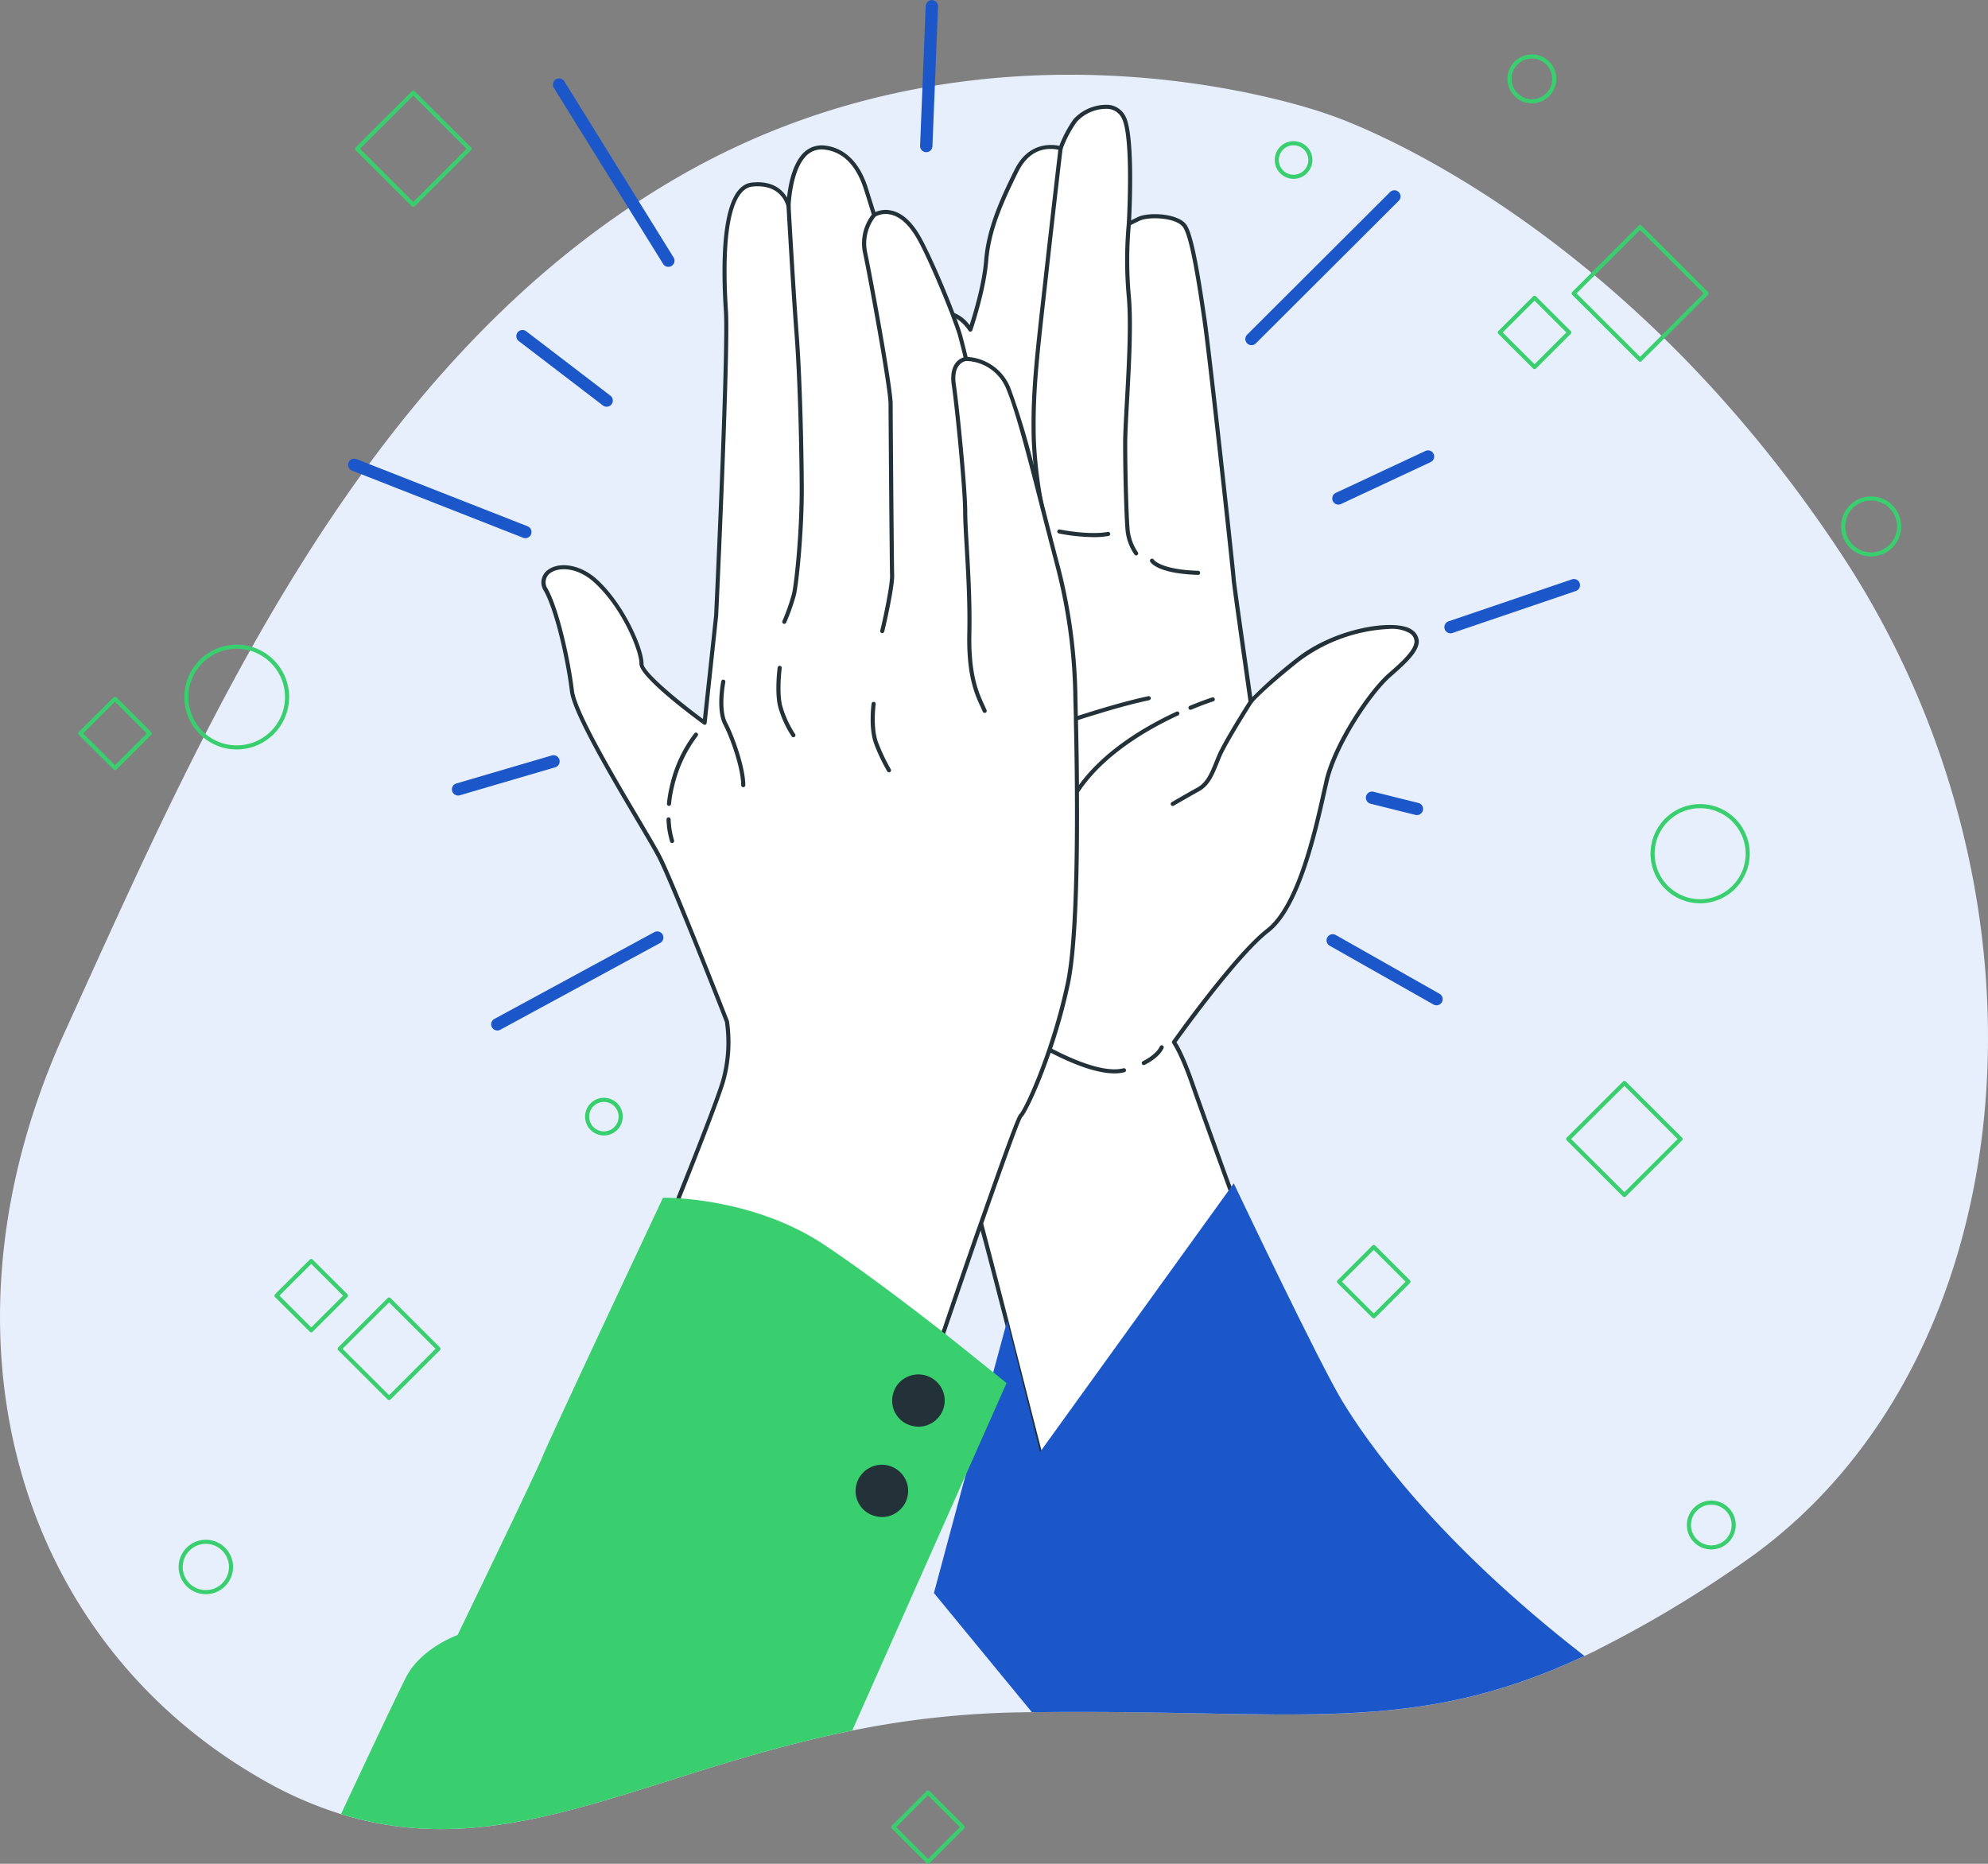 <svg id="Groupe_414" data-name="Groupe 414" xmlns="http://www.w3.org/2000/svg" xmlns:xlink="http://www.w3.org/1999/xlink" width="480" height="450" viewBox="0 0 480 450">
  <rect x="0" y="0" width="480" height="450" fill="#808080" stroke="none"/>
  <defs>
    <clipPath id="clip-path">
      <rect id="Rectangle_3584" data-name="Rectangle 3584" width="480" height="450" fill="none"/>
    </clipPath>
  </defs>
  <g id="Groupe_413" data-name="Groupe 413" transform="translate(0 0)" clip-path="url(#clip-path)">
    <path id="Tracé_622" data-name="Tracé 622" d="M420.472,363.9a280.476,280.476,0,0,1-34.566,20.668c-.163.082-.286.163-.449.245l-.49.245C341.655,406.137,314.2,399,249.8,399.778h-1.267c-.858,0-1.716.041-2.574.041a221.413,221.413,0,0,0-39.633,4.28c-.2.041-.409.082-.572.122l-.613.122c-49.4,10.028-82.657,32.2-122.331,20.179l-.49-.122a1.994,1.994,0,0,1-.449-.163A93.348,93.348,0,0,1,63,415.839c-59.858-34.365-80.206-108.272-47.355-180.3C48.453,163.545,86.615,73.577,163.92,29.021,241.184-15.535,320.858,14.06,320.858,14.06s68.071,21.85,123.679,106.03c55.609,84.22,44.5,196.895-24.066,243.815" transform="translate(0.001 13.619)" fill="#e8effc"/>
    <path id="Tracé_623" data-name="Tracé 623" d="M106.607,92.066a.509.509,0,0,1-.351-.143L92.695,78.393a.5.5,0,0,1,0-.7l13.561-13.53a.509.509,0,0,1,.7,0l13.561,13.53a.5.5,0,0,1,0,.7l-13.561,13.53a.509.509,0,0,1-.351.143M93.749,78.043l12.858,12.829,12.858-12.829L106.607,65.214Z" transform="translate(285.6 196.962)" fill="#3acf6e"/>
    <path id="Tracé_624" data-name="Tracé 624" d="M35.037,33.421a.5.5,0,0,1-.351-.143L21.125,19.748a.5.5,0,0,1,0-.7L34.686,5.517a.5.5,0,0,1,.7,0L48.95,19.047a.5.5,0,0,1,0,.7L35.389,33.278a.5.5,0,0,1-.351.143M22.179,19.4,35.037,32.227,47.9,19.4,35.037,6.569Z" transform="translate(64.744 16.532)" fill="#3acf6e"/>
    <path id="Tracé_625" data-name="Tracé 625" d="M25.1,92.282a.5.5,0,0,1-.351-.147l-8.384-8.361a.5.5,0,0,1,0-.7l8.384-8.361a.494.494,0,0,1,.7,0l8.38,8.361a.491.491,0,0,1,0,.7l-8.38,8.361a.5.5,0,0,1-.351.147m-7.681-8.858L25.1,91.088l7.681-7.664L25.1,75.76Z" transform="translate(50.049 229.402)" fill="#3acf6e"/>
    <path id="Tracé_626" data-name="Tracé 626" d="M13.5,58.982a.5.5,0,0,1-.351-.147L4.766,50.475a.5.5,0,0,1,0-.7l8.384-8.361a.494.494,0,0,1,.7,0l8.38,8.361a.491.491,0,0,1,0,.7l-8.38,8.361a.5.5,0,0,1-.351.147M5.82,50.124,13.5,57.788l7.681-7.664L13.5,42.46Z" transform="translate(14.262 126.955)" fill="#3acf6e"/>
    <path id="Tracé_627" data-name="Tracé 627" d="M97.388,35.233a.5.5,0,0,1-.351-.147l-8.384-8.361a.5.5,0,0,1,0-.7l8.384-8.361a.494.494,0,0,1,.7,0l8.38,8.361a.491.491,0,0,1,0,.7l-8.38,8.361a.5.5,0,0,1-.351.147m-7.681-8.858,7.681,7.664,7.681-7.664-7.681-7.664Z" transform="translate(273.127 53.891)" fill="#3acf6e"/>
    <path id="Tracé_628" data-name="Tracé 628" d="M32.37,101.62a.509.509,0,0,1-.351-.143L20.1,89.582a.5.5,0,0,1,0-.7l11.923-11.9a.517.517,0,0,1,.7,0l11.923,11.9a.491.491,0,0,1,0,.7l-11.923,11.9a.509.509,0,0,1-.351.143M21.15,89.232l11.22,11.194L43.59,89.232,32.37,78.038Z" transform="translate(61.572 236.423)" fill="#3acf6e"/>
    <path id="Tracé_629" data-name="Tracé 629" d="M87.887,91.453a.5.5,0,0,1-.351-.147l-8.384-8.361a.5.5,0,0,1,0-.7l8.384-8.361a.494.494,0,0,1,.7,0l8.38,8.361a.491.491,0,0,1,0,.7l-8.38,8.361a.5.5,0,0,1-.351.147M80.206,82.6l7.681,7.664L95.569,82.6l-7.681-7.664Z" transform="translate(243.808 226.851)" fill="#3acf6e"/>
    <path id="Tracé_630" data-name="Tracé 630" d="M109.408,46.327a.483.483,0,0,1-.347-.147l-16.045-16a.5.5,0,0,1,0-.7l16.045-16a.5.5,0,0,1,.7,0l16.045,16a.5.5,0,0,1,0,.7l-16.045,16a.485.485,0,0,1-.351.147M94.07,29.825l15.338,15.307,15.342-15.307L109.408,14.518Z" transform="translate(286.59 41.008)" fill="#3acf6e"/>
    <path id="Tracé_631" data-name="Tracé 631" d="M61.545,123.759a.5.5,0,0,1-.351-.147l-8.384-8.361a.5.5,0,0,1,0-.7l8.384-8.361a.494.494,0,0,1,.7,0l8.38,8.361a.491.491,0,0,1,0,.7l-8.38,8.361a.5.5,0,0,1-.351.147M53.864,114.9l7.681,7.664,7.681-7.664-7.681-7.664Z" transform="translate(162.52 326.241)" fill="#3acf6e"/>
    <path id="Tracé_632" data-name="Tracé 632" d="M23.561,63.485A12.651,12.651,0,1,1,36.243,50.831,12.683,12.683,0,0,1,23.561,63.485m0-24.312A11.661,11.661,0,1,0,35.25,50.831a11.689,11.689,0,0,0-11.69-11.659" transform="translate(33.568 117.467)" fill="#3acf6e"/>
    <path id="Tracé_633" data-name="Tracé 633" d="M109.528,71.578a11.977,11.977,0,1,1,12-11.977,12,12,0,0,1-12,11.977m0-22.963A10.986,10.986,0,1,0,120.54,59.6a11.011,11.011,0,0,0-11.011-10.986" transform="translate(300.947 146.518)" fill="#3acf6e"/>
    <path id="Tracé_634" data-name="Tracé 634" d="M116.055,43.9a7.248,7.248,0,1,1,7.265-7.248,7.261,7.261,0,0,1-7.265,7.248m0-13.505a6.257,6.257,0,1,0,6.272,6.257,6.274,6.274,0,0,0-6.272-6.257" transform="translate(335.712 90.452)" fill="#3acf6e"/>
    <path id="Tracé_635" data-name="Tracé 635" d="M79.884,17.456a4.547,4.547,0,1,1,4.556-4.549,4.559,4.559,0,0,1-4.556,4.549m0-8.1a3.557,3.557,0,1,0,3.563,3.555,3.565,3.565,0,0,0-3.563-3.555" transform="translate(232.44 25.723)" fill="#3acf6e"/>
    <path id="Tracé_636" data-name="Tracé 636" d="M39.126,74.115a4.547,4.547,0,1,1,4.556-4.545,4.555,4.555,0,0,1-4.556,4.545m0-8.1a3.557,3.557,0,1,0,3.563,3.559,3.563,3.563,0,0,0-3.563-3.559" transform="translate(106.679 200.034)" fill="#3acf6e"/>
    <path id="Tracé_637" data-name="Tracé 637" d="M17.134,104.343a6.573,6.573,0,1,1,6.591-6.571,6.586,6.586,0,0,1-6.591,6.571m0-12.156a5.583,5.583,0,1,0,5.6,5.585,5.594,5.594,0,0,0-5.6-5.585" transform="translate(32.55 280.564)" fill="#3acf6e"/>
    <path id="Tracé_638" data-name="Tracé 638" d="M105.59,100.674a5.9,5.9,0,1,1,5.912-5.9,5.914,5.914,0,0,1-5.912,5.9m0-10.807a4.908,4.908,0,1,0,4.919,4.908,4.919,4.919,0,0,0-4.919-4.908" transform="translate(307.594 273.429)" fill="#3acf6e"/>
    <path id="Tracé_639" data-name="Tracé 639" d="M94.987,15.022a5.9,5.9,0,1,1,5.912-5.9,5.912,5.912,0,0,1-5.912,5.9m0-10.807a4.908,4.908,0,1,0,4.919,4.908,4.919,4.919,0,0,0-4.919-4.908" transform="translate(274.874 9.922)" fill="#3acf6e"/>
    <path id="Tracé_640" data-name="Tracé 640" d="M30.517,79.076a1.486,1.486,0,0,1-.715-2.792L68.389,55.351a1.486,1.486,0,1,1,1.422,2.609L31.228,78.9a1.5,1.5,0,0,1-.711.179" transform="translate(89.567 169.725)" fill="#1c57c9"/>
    <path id="Tracé_641" data-name="Tracé 641" d="M63.357,46.351a1.508,1.508,0,0,1-.543-.1L21.522,30.041a1.488,1.488,0,1,1,1.091-2.768L63.9,43.481a1.487,1.487,0,0,1-.548,2.87" transform="translate(63.493 83.587)" fill="#1c57c9"/>
    <path id="Tracé_642" data-name="Tracé 642" d="M60.561,50.159a1.484,1.484,0,0,1-1.267-.705L32.891,6.907a1.489,1.489,0,0,1,2.533-1.565l26.4,42.55a1.488,1.488,0,0,1-1.267,2.267" transform="translate(100.815 14.27)" fill="#1c57c9"/>
    <path id="Tracé_643" data-name="Tracé 643" d="M55.864,36.739H55.8a1.493,1.493,0,0,1-1.43-1.545l1.356-33.77a1.489,1.489,0,0,1,2.975.122L57.351,35.312a1.488,1.488,0,0,1-1.487,1.427" transform="translate(167.784 0.003)" fill="#1c57c9"/>
    <path id="Tracé_644" data-name="Tracé 644" d="M75.08,48.681a1.486,1.486,0,0,1-1.054-2.536L108.547,11.7a1.488,1.488,0,0,1,2.108,2.1L76.134,48.245a1.494,1.494,0,0,1-1.054.436" transform="translate(227.091 34.659)" fill="#1c57c9"/>
    <path id="Tracé_645" data-name="Tracé 645" d="M86.843,47.4a1.487,1.487,0,0,1-.482-2.894l29.786-10.13a1.486,1.486,0,1,1,.96,2.813L87.325,47.316a1.427,1.427,0,0,1-.482.082" transform="translate(263.39 105.503)" fill="#1c57c9"/>
    <path id="Tracé_646" data-name="Tracé 646" d="M104.929,72.489a1.5,1.5,0,0,1-.735-.192L79.151,58.115a1.488,1.488,0,1,1,1.467-2.589l25.046,14.182a1.487,1.487,0,0,1-.735,2.78" transform="translate(241.916 170.234)" fill="#1c57c9"/>
    <path id="Tracé_647" data-name="Tracé 647" d="M52.311,38.055a1.519,1.519,0,0,1-.907-.306L31.1,22.214a1.487,1.487,0,1,1,1.814-2.356L53.218,35.389a1.486,1.486,0,0,1-.907,2.666" transform="translate(94.167 60.143)" fill="#1c57c9"/>
    <path id="Tracé_648" data-name="Tracé 648" d="M80.217,39.775a1.487,1.487,0,0,1-.633-2.833l21.663-10.13a1.486,1.486,0,0,1,1.263,2.69L80.846,39.632a1.445,1.445,0,0,1-.629.143" transform="translate(242.939 82.06)" fill="#1c57c9"/>
    <path id="Tracé_649" data-name="Tracé 649" d="M28.2,54.456a1.485,1.485,0,0,1-.421-2.911L50.79,44.791a1.488,1.488,0,1,1,.842,2.854L28.616,54.4a1.5,1.5,0,0,1-.421.061" transform="translate(82.409 137.616)" fill="#1c57c9"/>
    <path id="Tracé_650" data-name="Tracé 650" d="M93.036,52.559a1.613,1.613,0,0,1-.364-.045l-10.828-2.7a1.487,1.487,0,1,1,.719-2.886l10.832,2.7a1.485,1.485,0,0,1-.36,2.927" transform="translate(249.074 144.238)" fill="#1c57c9"/>
    <path id="Tracé_651" data-name="Tracé 651" d="M181.963,132.975c-3.841-2.65-18.264-.326-27.375,7.012-7.232,5.829-10.01,8.683-10.868,9.621a2.863,2.863,0,0,0-.327.367,2.035,2.035,0,0,1-.041-.448c-.531-3.587-4.086-28.413-4.086-29.188,0-.9-5.884-54.91-7.069-62.86-1.144-7.908-2.942-19.649-4.7-22.3s-8.825-2.935-11.154-1.753l-1.961.978-.409.2a4.722,4.722,0,0,1,.041-.53c.163-3.261.9-20.546-1.226-25.03-2.37-5.014-9.724-2.079-11.767.571a26.91,26.91,0,0,0-3.35,6.359,2.219,2.219,0,0,0-.163.408l-.49-.122c-1.634-.367-6.905-.978-10.133,5.422-3.8,7.623-6.742,14.39-7.355,21.728-.572,7.338-3.8,16.714-3.8,16.714a9.84,9.84,0,0,0-3.636-3.343,3.207,3.207,0,0,0-.572-.2h-.041a1.445,1.445,0,0,0-.572-.122,3.766,3.766,0,0,0-3.146,1.019C63.636,61.024,58.937,74.8,57.753,84.79c-.245,2.038-.49,4.77-.735,7.827-.327,4.28-.613,9.254-.858,13.779v.326c-.449,7.868-.735,14.472-.735,14.472s-2.37,12.066-3.555,21.728c-1.185,9.7-.286,49.937,4.127,66.691,4.413,16.714,10.3,27.272,10.3,27.272s10.01,32.9,11.726,38.278c0,.082.041.122.041.2a5.933,5.933,0,0,1,.163.693c.082.2.163.489.245.775.981,3.547,3.228,12.229,5.8,22.217.082.285.123.53.2.815,2.738,10.721,5.843,22.869,8.09,31.715,1.88,7.378,3.146,12.474,3.146,12.474l48.295-61.066s-2.452-6.767-5.434-14.879a3.189,3.189,0,0,0-.2-.571,4.941,4.941,0,0,0-.2-.571c-3.473-9.62-7.518-20.749-8.907-24.785-2.615-7.623-4.413-9.987-4.413-9.987s14.75-20.831,22.677-27.027c7.967-6.155,12.053-26.7,14.137-35.792,2.043-9.131,10.582-21.728,15.281-25.845,4.74-4.117,8.825-7.949,5.026-10.558M72.707,86.339q.184-2.629.49-4.647a36.627,36.627,0,0,1,1.634-8.031c-1.185,6.156,1.185,36.688,1.185,38.727a8.234,8.234,0,0,1-.531,2.527c-.286.734-.572,1.468-.9,2.12-.613,1.06-1.185,1.834-1.512,1.834-.9,0-.613-11.455-.613-25.274,0-2.69.082-5.136.245-7.256" transform="translate(158.59 19.446)" fill="#fff"/>
    <path id="Tracé_652" data-name="Tracé 652" d="M76.591,107.7c-.572-9.376-1.8-28.862-.9-33.59a.529.529,0,0,0-.368-.571.442.442,0,0,0-.572.285,29.694,29.694,0,0,0-1.43,6.033c-.2,1.223-.368,2.65-.531,4.321a93.367,93.367,0,0,0-.449,9.784c0,2.976,0,5.789-.041,8.438-.041,12.393,0,16.428.695,17.121a.657.657,0,0,0,.449.2c.449,0,1.021-.571,1.553-1.468a9.6,9.6,0,0,0,.9-1.834,10.709,10.709,0,0,0,.981-3.669c0-.448-.123-2.283-.286-5.055m-3.269-5.3V93.964c0-1.264.041-2.487.082-3.628.041-2.283.2-4.28.368-6.074.2-1.753.409-3.261.613-4.566-.041,5.055.286,12.148.654,18.426a4.183,4.183,0,0,0,.041.693c0,.489.041.938.082,1.386.041.571.041,1.141.082,1.671.123,2.2.245,4.24.368,5.911.163,2.65.286,4.525.286,4.973a3.529,3.529,0,0,1-.163,1.06,8.814,8.814,0,0,1-.858,2.527,7.819,7.819,0,0,1-1.267,2.2c-.368-1.712-.327-8.724-.286-16.143M85.171,299.419c-2.778-10.762-5.189-20.016-6.006-23.073a7.458,7.458,0,0,1-.245-.775v-.041a6.8,6.8,0,0,1-.245-.815,6.461,6.461,0,0,0-.286.815c0,.082.041.122.041.2a5.931,5.931,0,0,1,.163.693c-.082.245-.163.489-.245.775a4.761,4.761,0,0,1,.2.815c1.1,3.995,3.31,12.515,5.8,22.176l.123-.489a.657.657,0,0,1,.163-.285c.082.285.123.53.2.815l.123-.408,7.927,31.634.327-.408c-2.288-8.928-5.353-20.994-8.049-31.634M75.692,74.112a.529.529,0,0,0-.368-.571.442.442,0,0,0-.572.285,29.694,29.694,0,0,0-1.43,6.033c-.2,1.223-.368,2.65-.531,4.321a93.367,93.367,0,0,0-.449,9.784c0,2.976,0,5.789-.041,8.438-.041,12.393,0,16.428.695,17.121a.657.657,0,0,0,.449.2c.449,0,1.021-.571,1.553-1.468a9.6,9.6,0,0,0,.9-1.834,10.709,10.709,0,0,0,.981-3.669c0-.448-.123-2.283-.286-5.055-.572-9.376-1.8-28.862-.9-33.59M73.322,102.4V93.964c0-1.264.041-2.487.082-3.628.041-2.283.2-4.28.368-6.074.2-1.753.409-3.261.613-4.566-.041,5.055.286,12.148.654,18.426a4.183,4.183,0,0,0,.041.693c0,.489.041.938.082,1.386.041.571.041,1.141.082,1.671.123,2.2.245,4.24.368,5.911.163,2.65.286,4.525.286,4.973a3.529,3.529,0,0,1-.163,1.06,8.814,8.814,0,0,1-.858,2.527,7.819,7.819,0,0,1-1.267,2.2c-.368-1.712-.327-8.724-.286-16.143m109.3,30.533c-3.922-2.69-18.591-.53-27.988,7.052a109.571,109.571,0,0,0-10.5,9.254c-1.226-8.6-3.963-27.72-4-28.535,0-1.223-5.924-55.359-7.069-62.9-1.471-9.987-3.064-19.975-4.78-22.543-1.92-2.894-9.316-3.18-11.808-1.916l-1.593.775c.2-3.995.858-20.382-1.267-24.907a5.107,5.107,0,0,0-4.168-2.976A10.813,10.813,0,0,0,100.984,9.7a28.933,28.933,0,0,0-3.432,6.441c-1.675-.367-7.355-1.06-10.746,5.666-4.127,8.275-6.823,14.838-7.4,21.932-.449,5.87-2.7,13.126-3.514,15.694A8.564,8.564,0,0,0,72.219,56.5c-.2-.041-.368-.082-.572-.122-.082,0-.123-.041-.2-.041a1.134,1.134,0,0,0-.368-.041,4.359,4.359,0,0,0-3.269,1.182c-4.331,3.71-9.03,17.9-10.174,27.639-.082.775-.2,1.712-.286,2.69-.286,3.22-.572,7.338-.858,11.577v.082c-.695,10.558-1.185,21.891-1.185,22.013-.041.122-2.37,12.189-3.555,21.768-1.185,9.824-.286,50.141,4.127,66.854a130.9,130.9,0,0,0,10.337,27.353c.449,1.468,10.337,33.876,11.767,38.441.041.122.082.245.123.408a8.862,8.862,0,0,1,.245.9,4.761,4.761,0,0,1,.2.815c1.1,3.995,3.31,12.515,5.8,22.176l.245.978c.082.367.163.693.245,1.019,4.944,19.241,10.7,41.988,10.787,42.355a.433.433,0,0,0,.368.367c.041.041.041.041.082.041a.5.5,0,0,0,.409-.2l48.254-61.066a.538.538,0,0,0,.082-.489c-.041-.163-2.533-7.012-5.516-15.205a4.941,4.941,0,0,0-.2-.571,2.83,2.83,0,0,0-.2-.53c-3.473-9.58-7.4-20.545-8.785-24.5-2.165-6.237-3.718-8.968-4.29-9.824,1.8-2.487,15.077-20.953,22.391-26.619,7.559-5.87,11.645-24.3,13.851-34.161l.449-1.957c2-8.928,10.419-21.442,15.118-25.56,3.882-3.383,6.823-6.156,6.7-8.683a3.565,3.565,0,0,0-1.716-2.65m-21.083,36.688-.449,1.916c-2.166,9.784-6.211,27.965-13.483,33.631-7.927,6.156-22.186,26.253-22.8,27.109a.492.492,0,0,0,.041.571c0,.041,1.757,2.446,4.331,9.865,1.389,4.036,5.516,15.45,9.03,25.152.082.2.123.367.2.53a3.2,3.2,0,0,0,.2.571c2.533,7.052,4.7,13,5.189,14.308L96.326,343.364c-.49-1.916-1.553-6.156-2.942-11.7a3.387,3.387,0,0,1-.163-.612c-2.288-8.928-5.353-20.994-8.049-31.634-2.778-10.762-5.189-20.016-6.006-23.073a7.458,7.458,0,0,1-.245-.775v-.041a6.8,6.8,0,0,1-.245-.815c-2.166-6.848-11.44-37.259-11.522-37.585a.15.15,0,0,1-.041-.122c-.082-.082-5.924-10.68-10.256-27.19-3.105-11.781-4.494-35.588-4.576-51.771-.041-2.69,0-5.177.041-7.378.082-3.139.2-5.626.409-7.3,1.185-9.58,3.514-21.565,3.555-21.768,0-.082.123-2.976.327-7.175v-.163c.245-4.117.531-9.376.858-14.472v-.326c.368-5.5.735-10.843,1.144-14.227,1.144-9.58,5.679-23.44,9.847-26.986a3.549,3.549,0,0,1,2.329-.978,1.994,1.994,0,0,1,.49.041c.082,0,.123.041.2.041.2.041.409.122.613.163a4.469,4.469,0,0,1,.613.326,9.423,9.423,0,0,1,2.942,2.935.469.469,0,0,0,.49.2.43.43,0,0,0,.409-.326c.041-.082,3.269-9.539,3.841-16.836.572-6.93,3.228-13.371,7.314-21.565,3.105-6.2,8.131-5.5,9.6-5.177.2.041.368.122.409.122a.482.482,0,0,0,.613-.245.405.405,0,0,0,.041-.163,28.118,28.118,0,0,1,3.432-6.482,9.7,9.7,0,0,1,7.518-3.1,4.027,4.027,0,0,1,3.391,2.405c2.247,4.688,1.185,24.214,1.144,25.274v.041a.654.654,0,0,0,.2.448.522.522,0,0,0,.49,0l.286-.122,2.084-1.019c2.125-1.06,8.907-.856,10.542,1.59,1.757,2.568,3.555,14.8,4.617,22.095,1.226,8.071,7.028,61.555,7.069,62.778,0,.9,3.555,25.763,4.086,29.514,0,0,.041.041,0,.041a.308.308,0,0,1,.041.163.479.479,0,0,0,.368.408.568.568,0,0,0,.449-.082l.082-.082c0-.041,2.165-2.731,11.114-9.906a39.344,39.344,0,0,1,22.1-7.99,8.608,8.608,0,0,1,4.658.978,2.505,2.505,0,0,1,1.267,1.875c.163,2.242-3.432,5.381-6.333,7.908-4.78,4.158-13.4,16.958-15.445,26.09M75.692,74.112a.529.529,0,0,0-.368-.571.442.442,0,0,0-.572.285,29.694,29.694,0,0,0-1.43,6.033c-.2,1.223-.368,2.65-.531,4.321a93.367,93.367,0,0,0-.449,9.784c0,2.976,0,5.789-.041,8.438-.041,12.393,0,16.428.695,17.121a.657.657,0,0,0,.449.2c.449,0,1.021-.571,1.553-1.468a9.6,9.6,0,0,0,.9-1.834,10.709,10.709,0,0,0,.981-3.669c0-.448-.123-2.283-.286-5.055-.572-9.376-1.8-28.862-.9-33.59M73.322,102.4V93.964c0-1.264.041-2.487.082-3.628.041-2.283.2-4.28.368-6.074.2-1.753.409-3.261.613-4.566-.041,5.055.286,12.148.654,18.426a4.183,4.183,0,0,0,.041.693c0,.489.041.938.082,1.386.041.571.041,1.141.082,1.671.123,2.2.245,4.24.368,5.911.163,2.65.286,4.525.286,4.973a3.529,3.529,0,0,1-.163,1.06,8.814,8.814,0,0,1-.858,2.527,7.819,7.819,0,0,1-1.267,2.2c-.368-1.712-.327-8.724-.286-16.143" transform="translate(158.22 19.077)" fill="#233239"/>
    <path id="Tracé_653" data-name="Tracé 653" d="M67.965,66.728a.5.5,0,0,1-.225-.938c3.412-1.72,4.094-3.542,4.1-3.559a.5.5,0,0,1,.94.318c-.033.09-.772,2.2-4.593,4.125a.5.5,0,0,1-.225.053" transform="translate(208.195 190.43)" fill="#233239"/>
    <path id="Tracé_654" data-name="Tracé 654" d="M82.731,70.949c-8.441,0-21.508-8.463-22.117-8.862a.5.5,0,1,1,.543-.828c.163.106,16.09,10.432,23.739,8.451a.5.5,0,0,1,.6.355.492.492,0,0,1-.355.6,9.521,9.521,0,0,1-2.415.281" transform="translate(186.36 188.214)" fill="#233239"/>
    <path id="Tracé_655" data-name="Tracé 655" d="M69.676,67.1a.5.5,0,0,1-.429-.245.493.493,0,0,1,.18-.677c.033-.024,3.567-2.075,6.19-3.53,2.149-1.194,3.068-3.465,4.233-6.343.18-.436.36-.885.552-1.345,1.471-3.522,7.436-12.89,7.69-13.285a.5.5,0,0,1,.686-.155.5.5,0,0,1,.151.685c-.061.1-6.174,9.694-7.612,13.139-.188.452-.368.9-.543,1.333-1.189,2.935-2.219,5.475-4.678,6.836-2.611,1.451-6.133,3.5-6.17,3.518a.461.461,0,0,1-.249.069" transform="translate(213.479 127.495)" fill="#233239"/>
    <path id="Tracé_656" data-name="Tracé 656" d="M64.056,61.7a.511.511,0,0,1-.274-.082.5.5,0,0,1-.139-.689c6.01-9,16.486-15.156,24.213-18.74a.5.5,0,1,1,.421.9c-7.612,3.53-17.925,9.584-23.808,18.389a.5.5,0,0,1-.413.22" transform="translate(196.14 129.661)" fill="#233239"/>
    <path id="Tracé_657" data-name="Tracé 657" d="M70.723,44.327a.5.5,0,0,1-.192-.954c3.26-1.357,5.455-2.046,5.479-2.055a.5.5,0,0,1,.294.95c-.02,0-2.178.681-5.389,2.022a.519.519,0,0,1-.192.037" transform="translate(216.71 127.052)" fill="#233239"/>
    <path id="Tracé_658" data-name="Tracé 658" d="M61.392,65.951a.61.61,0,0,1-.147-.02.5.5,0,0,1-.327-.62c2.341-7.594,7.636-17.321,7.69-17.415a.5.5,0,0,1,.674-.2.491.491,0,0,1,.2.673c-.049.1-5.3,9.735-7.612,17.231a.492.492,0,0,1-.474.351" transform="translate(187.916 146.553)" fill="#233239"/>
    <path id="Tracé_659" data-name="Tracé 659" d="M64.737,103.328l-.1-.008a.5.5,0,0,1-.388-.583,24.058,24.058,0,0,0-.7-4.2A108.624,108.624,0,0,1,61,79.354c-.27-10.742.686-19.266,2.423-34.732l.523-4.68c2.039-18.291,3.518-30.712,3.53-30.835a.5.5,0,0,1,.989.114c-.016.126-1.5,12.543-3.53,30.831l-.527,4.68c-1.728,15.425-2.684,23.921-2.415,34.6a107.734,107.734,0,0,0,2.529,19.009c.568,2.764.817,4.007.7,4.59a.5.5,0,0,1-.486.4" transform="translate(188.105 26.667)" fill="#233239"/>
    <path id="Tracé_660" data-name="Tracé 660" d="M69.516,93.7a.494.494,0,0,1-.4-.2,12.369,12.369,0,0,1-2.157-5.829c-.294-3.212-.592-13.754-.592-20.892,0-2.426.208-6.164.445-10.493.454-8.226,1.017-18.462.441-24.993a97.742,97.742,0,0,1,0-17.716.494.494,0,0,1,.552-.436.5.5,0,0,1,.437.546,96.022,96.022,0,0,0,0,17.521c.584,6.6.016,16.877-.437,25.136-.241,4.313-.445,8.035-.445,10.436,0,7.113.3,17.615.588,20.8a11.68,11.68,0,0,0,1.961,5.328.5.5,0,0,1-.1.693.511.511,0,0,1-.3.1" transform="translate(204.809 40.406)" fill="#233239"/>
    <path id="Tracé_661" data-name="Tracé 661" d="M79.634,37.015h-.016c-9.712-.294-11.436-2.894-11.6-3.192a.494.494,0,0,1,.858-.489c.045.061,1.7,2.417,10.774,2.69a.5.5,0,0,1-.016.991" transform="translate(209.699 101.79)" fill="#233239"/>
    <path id="Tracé_662" data-name="Tracé 662" d="M71.206,33.22a46.724,46.724,0,0,1-8.331-.881.494.494,0,0,1-.384-.587.488.488,0,0,1,.588-.383c.069.016,7.024,1.435,11.579.587a.5.5,0,0,1,.58.4.492.492,0,0,1-.4.575,20.093,20.093,0,0,1-3.636.294" transform="translate(192.806 96.47)" fill="#233239"/>
    <path id="Tracé_663" data-name="Tracé 663" d="M54.621,40.945a.5.5,0,0,1-.147-.97c7.922-2.45,8.184-5.092,8.188-5.12a.5.5,0,0,1,.511-.469.485.485,0,0,1,.478.485c0,.338-.249,3.379-8.883,6.054a.608.608,0,0,1-.147.02" transform="translate(167.021 105.785)" fill="#233239"/>
    <path id="Tracé_664" data-name="Tracé 664" d="M60.815,37.861a.5.5,0,0,1-.413-.22.5.5,0,0,1,.135-.689c.151-.1.368-.212.633-.351a7.576,7.576,0,0,0,4.458-5.214.5.5,0,0,1,.968.208,8.564,8.564,0,0,1-4.964,5.882,6.015,6.015,0,0,0-.543.3.511.511,0,0,1-.274.082" transform="translate(186.139 95.363)" fill="#233239"/>
    <path id="Tracé_665" data-name="Tracé 665" d="M60.94,51.352a.5.5,0,0,1-.172-.962c.184-.065,18.468-6.734,29.958-9.148a.5.5,0,0,1,.588.383.494.494,0,0,1-.384.587c-11.42,2.4-29.635,9.042-29.819,9.111a.505.505,0,0,1-.172.029" transform="translate(186.521 126.852)" fill="#233239"/>
    <path id="Tracé_666" data-name="Tracé 666" d="M212.25,184.191c-41.962,19.649-69.582,12.8-132.75,13.575h-.654c-12.871-15.654-23.657-28.78-23.657-28.78l6.823-25.4.858-3.1.858-3.18,5.679-21.075.123-.53.123-.53,2.86-10.558.245-.938.123-.408,7.927,31.634.327-.408,45.19-62.656.327-.489.368-.489.572-.775c2.329,4.892,20.511,43.089,26.109,52.424,6.006,9.947,22.595,33.794,58.55,61.677" transform="translate(170.306 215.631)" fill="#1c57c9"/>
    <path id="Tracé_667" data-name="Tracé 667" d="M76.4,219.751s-13.1-33.464-16.258-39.619-20.295-32.918-21.157-40.178-3.542-19.335-6.309-24.386,5.467-8.357,12.262-1.961,10.9,16.816,10.815,19.812S71,147.634,71,147.634l2.787-25.8s2.983-63.985,2.358-73.532S74.9,18.482,82.5,17.7s8.772,5.214,8.772,5.214S91.542,7.8,99.992,8.776c6.447.742,8.919,6.812,9.867,9.735s2.051,6.551,2.051,6.551,5.328-3.6,10.513,4.977c2.979,4.928,9.316,20.444,10.337,24.39s1.34,5.365,1.34,5.365a11.315,11.315,0,0,1,10.276,7.268c3.154,7.5,7.649,27.068,11.984,43.248a131.66,131.66,0,0,1,4.164,31.56s1.7,52.077-1.8,68.64-10.072,30.684-11.416,32.025-20.769,58.522-20.769,58.522L59.186,276.149s14.027-34.389,16.25-41.882a35.136,35.136,0,0,0,.96-14.516" transform="translate(99.133 26.861)" fill="#fff"/>
    <path id="Tracé_668" data-name="Tracé 668" d="M138.069,269.02a5.935,5.935,0,0,0-.163-.693c0-.081-.041-.122-.041-.2-.082.285-.2.53-.286.774-3.228,9.213-6.537,18.874-8.785,25.56a1.984,1.984,0,0,0-.163.448,2.634,2.634,0,0,0-.163.53,2.245,2.245,0,0,0,.368.285,2.293,2.293,0,0,0,.163-.489,4.279,4.279,0,0,1,.449.326c.041-.122.123-.285.163-.448,2.7-7.868,5.679-16.551,8.417-24.5a4.761,4.761,0,0,0-.2-.815c.082-.285.163-.53.245-.775m23.7-104.277c.041-.571,0-1.1,0-1.671-.041-6.359-.163-11.9-.245-15.694a8.167,8.167,0,0,0-.041-1.019c-.041-2.527-.082-4.036-.082-4.117a133.722,133.722,0,0,0-4.168-31.674c-1.267-4.688-2.533-9.7-3.759-14.512-.123-.408-.2-.815-.327-1.223a.3.3,0,0,0-.041-.2c-.776-3.139-1.553-6.2-2.329-9.131a174.624,174.624,0,0,0-5.557-18.263,11.908,11.908,0,0,0-10.337-7.542c-.163-.652-.531-2.2-1.267-5.014-.245-.9-.735-2.405-1.43-4.24-.082-.2-.163-.448-.245-.693-.082-.2-.163-.408-.245-.652-2.37-6.278-6.292-15.287-8.458-18.915-2-3.343-4.29-5.3-6.742-5.829a6.091,6.091,0,0,0-3.882.367c-.368-1.141-1.185-3.75-1.88-5.992-2.492-7.623-6.987-9.7-10.3-10.069a6.175,6.175,0,0,0-4.862,1.468c-3.024,2.65-3.963,8.071-4.29,11.088-1.062-1.834-3.473-4.158-8.458-3.628-7.232.734-7.681,17.325-6.783,31.144.613,9.376-2.329,72.806-2.37,73.418l-2.7,24.948c-5.843-4.321-14.341-11.333-14.341-13.289.082-3.383-4.372-13.982-10.991-20.179-4.331-4.076-9.561-4.484-12.135-2.487a3.676,3.676,0,0,0-.9,5.055c2.819,5.136,5.434,17.325,6.251,24.214.654,5.34,9.97,21.075,16.139,31.511,2.37,3.995,4.208,7.134,5.066,8.805,3.064,5.952,15.69,38.115,16.221,39.542a34.007,34.007,0,0,1-.94,14.227c-1.267,4.24-6.415,17.407-10.623,27.842a1.983,1.983,0,0,1-.163.448,2.491,2.491,0,0,1-.2.489c-2.86,7.215-5.148,12.922-5.23,13.045a.473.473,0,0,0,0,.408.432.432,0,0,0,.286.245l67.335,24.948h.163a.52.52,0,0,0,.245-.041.431.431,0,0,0,.245-.285c.613-1.753,1.226-3.587,1.879-5.5.041-.163.123-.326.163-.53.041-.122.123-.285.163-.448,2.7-7.868,5.679-16.551,8.417-24.5a6.457,6.457,0,0,0,.286-.815c.123-.285.2-.571.327-.856,4.78-13.656,8.785-24.867,9.4-25.682.94-.9,3.963-7.012,6.905-15.613a6.328,6.328,0,0,0,.327-.938A135.769,135.769,0,0,0,159.6,210.97c1.961-9.294,2.288-29.962,2.166-46.227m-7.722,62.452c-2.942,8.561-5.884,14.594-6.7,15.368-.695.652-4.74,12.066-9.193,24.744a6.457,6.457,0,0,0-.286.815c-.082.285-.2.53-.286.774-3.228,9.213-6.537,18.874-8.785,25.56a1.984,1.984,0,0,0-.163.448,2.634,2.634,0,0,0-.163.53c-.776,2.2-1.389,4.036-1.839,5.34l-66.4-24.54c.654-1.549,2.7-6.685,5.189-12.882.082-.163.123-.326.2-.489.041-.163.123-.285.163-.448,4.168-10.4,9.234-23.4,10.5-27.639a35.241,35.241,0,0,0,.981-14.757.126.126,0,0,0-.041-.082c-.531-1.345-13.116-33.55-16.262-39.664-.858-1.712-2.738-4.851-5.107-8.887-6.129-10.314-15.363-25.967-16.017-31.1-.817-6.93-3.473-19.323-6.333-24.581a2.756,2.756,0,0,1,.572-3.791c1.92-1.468,6.537-1.671,10.909,2.446,6.783,6.359,10.746,16.632,10.664,19.4C55.575,136.9,68.487,146.521,71.1,148.4a.523.523,0,0,0,.49.082.491.491,0,0,0,.286-.408l2.778-25.845c.041-.652,2.983-64.123,2.37-73.581C75.8,29.77,77.884,19.09,82.951,18.56c6.823-.693,8.09,4.28,8.213,4.769v.041a.494.494,0,0,0,.981-.082v-.041c.041-.734.409-9.131,4.086-12.393a5.235,5.235,0,0,1,4.086-1.223c4.413.53,7.6,3.669,9.479,9.417.776,2.405,1.675,5.381,1.961,6.237a1.271,1.271,0,0,0,.082.285.466.466,0,0,0,.286.326.563.563,0,0,0,.449-.041.506.506,0,0,1,.123-.082,5.134,5.134,0,0,1,3.6-.448c2.206.489,4.249,2.283,6.088,5.34,2.043,3.383,5.761,12.026,8.172,18.222a2.827,2.827,0,0,1,.2.53c.082.163.123.367.2.53.817,2.2,1.471,3.995,1.716,4.973.695,2.69,1.1,4.2,1.226,4.892.082.326.123.448.123.448a.457.457,0,0,0,.49.408h.041a10.748,10.748,0,0,1,9.765,6.971c2.125,5.1,4.9,15.817,7.845,27.353a.15.15,0,0,0,.041.122c.082.408.2.775.286,1.182.327,1.223.613,2.405.94,3.628.123.448.245.9.327,1.3.2.734.409,1.468.572,2.2.654,2.487,1.307,4.973,1.92,7.378a131.718,131.718,0,0,1,4.168,31.43c0,.082.041,1.712.123,4.4v1.019c.327,13.779.858,49.937-1.92,63.1a139.291,139.291,0,0,1-4.249,15.45,9.159,9.159,0,0,1-.327.978" transform="translate(98.744 26.485)" fill="#233239"/>
    <path id="Tracé_669" data-name="Tracé 669" d="M40.733,54.644a.5.5,0,0,1-.47-.33,20,20,0,0,1-.874-5.4.5.5,0,0,1,.993-.045,19.27,19.27,0,0,0,.821,5.112.5.5,0,0,1-.47.66" transform="translate(121.546 148.899)" fill="#233239"/>
    <path id="Tracé_670" data-name="Tracé 670" d="M39.908,61.114h-.045a.5.5,0,0,1-.449-.542,29.842,29.842,0,0,1,.776-4.517,32.518,32.518,0,0,1,5.888-12.5.5.5,0,0,1,.756.644,32.13,32.13,0,0,0-5.679,12.1,28.931,28.931,0,0,0-.752,4.37.5.5,0,0,1-.494.448" transform="translate(121.619 133.457)" fill="#233239"/>
    <path id="Tracé_671" data-name="Tracé 671" d="M46.721,113.437a.47.47,0,0,1-.2-.041.494.494,0,0,1-.257-.652,50.386,50.386,0,0,0,2.272-6.392c.695-2.76,1.978-15.731,1.9-26.224-.074-11.1-.482-26.689-1.23-36.5-.776-10.146-1.941-30.81-1.953-31.018a.494.494,0,0,1,.47-.522.488.488,0,0,1,.523.465c.008.208,1.177,20.863,1.949,31,.748,9.833,1.16,25.45,1.234,36.566.074,10.566-1.23,23.672-1.933,26.473a51.134,51.134,0,0,1-2.325,6.547.5.5,0,0,1-.458.3" transform="translate(142.647 37.19)" fill="#233239"/>
    <path id="Tracé_672" data-name="Tracé 672" d="M55.848,114.045a.423.423,0,0,1-.123-.016.494.494,0,0,1-.36-.6c.842-3.351,2.443-11.1,2.37-13.355-.078-2.307-.364-37.255-.36-41.356,0-3.905-5.111-31.731-6.206-36.668A11.365,11.365,0,0,1,53.5,12.789a.5.5,0,0,1,.756.644,10.547,10.547,0,0,0-2.112,8.406c1.026,4.639,6.227,32.718,6.227,36.88,0,4.1.282,39.02.36,41.323.082,2.548-1.683,10.782-2.4,13.628a.5.5,0,0,1-.482.375" transform="translate(157.165 38.812)" fill="#233239"/>
    <path id="Tracé_673" data-name="Tracé 673" d="M64.285,107.1a.5.5,0,0,1-.458-.3c-.159-.379-.343-.775-.539-1.2-1.361-2.947-3.42-7.407-3.2-17.7.155-7.35-.282-14.908-.633-20.982-.2-3.457-.372-6.445-.372-8.438,0-5.251-1.826-24.251-2.738-30.464-.343-2.348-.025-4.17.944-5.414a3.824,3.824,0,0,1,2.431-1.459.5.5,0,0,1,.1.987,2.807,2.807,0,0,0-1.761,1.1c-.789,1.019-1.034,2.584-.731,4.643.911,6.237,2.75,25.323,2.746,30.606,0,1.965.172,4.941.372,8.381.351,6.09.789,13.668.633,21.059-.217,10.069,1.786,14.4,3.109,17.272.2.436.388.84.552,1.227a.5.5,0,0,1-.266.652.519.519,0,0,1-.192.037" transform="translate(173.464 65.023)" fill="#233239"/>
    <path id="Tracé_674" data-name="Tracé 674" d="M48.288,66.252h0a.5.5,0,0,1-.494-.5c0-3.971-2.492-11.182-4.282-14.606-1.875-3.587-.568-10.224-.515-10.505a.5.5,0,0,1,.977.2c-.012.065-1.3,6.575.417,9.853,1.839,3.51,4.4,10.945,4.4,15.063a.5.5,0,0,1-.5.5" transform="translate(131.163 123.815)" fill="#233239"/>
    <path id="Tracé_675" data-name="Tracé 675" d="M49.984,56.682a.5.5,0,0,1-.413-.22,25.15,25.15,0,0,1-3.31-7.35c-.8-3.6-.106-9.013-.078-9.245a.5.5,0,0,1,.556-.428.5.5,0,0,1,.429.554c-.008.057-.695,5.479.065,8.9A24.477,24.477,0,0,0,50.4,55.911a.5.5,0,0,1-.135.685.505.505,0,0,1-.278.086" transform="translate(141.578 121.322)" fill="#233239"/>
    <path id="Tracé_676" data-name="Tracé 676" d="M55.878,58.581a.487.487,0,0,1-.425-.241,44.776,44.776,0,0,1-3.118-6.551c-1.45-3.783-.691-9.547-.654-9.792a.495.495,0,1,1,.981.135c-.008.057-.756,5.756.6,9.3a45.525,45.525,0,0,0,3.04,6.4.49.49,0,0,1-.172.681.462.462,0,0,1-.249.069" transform="translate(158.769 127.886)" fill="#233239"/>
    <path id="Tracé_677" data-name="Tracé 677" d="M180.846,115.7l-8.5,19.16L171,137.881l-1.348,3.017-26.068,58.7-.613.122c-49.4,10.028-82.657,32.2-122.331,20.179l-.49-.122c7.477-15.98,14.423-30.7,15.976-33.549,3.759-6.726,12.176-9.7,12.176-9.7s19.2-39.664,20.634-43.374C70.405,129.4,97.9,70.945,97.9,70.945s1.185-.041,3.228.082a30323.655,30323.655,0,0,0,1.062.082c7.069.53,21.655,2.65,34.362,11.007C145.3,87.9,156.331,96.26,165.2,103.149a2.641,2.641,0,0,0,.368.326,4.28,4.28,0,0,1,.449.326c4.576,3.628,8.539,6.808,11.2,8.968.163.122.327.245.449.326.163.163.327.245.449.367,1.757,1.427,2.738,2.242,2.738,2.242" transform="translate(62.177 218.241)" fill="#3acf6e"/>
    <path id="Tracé_678" data-name="Tracé 678" d="M64.343,88.763A5.836,5.836,0,1,1,60.1,81.7a5.844,5.844,0,0,1,4.245,7.065" transform="translate(163.068 250.801)" fill="#233239"/>
    <path id="Tracé_679" data-name="Tracé 679" d="M64.478,84.449a6.361,6.361,0,0,0-8.662-2.161,6.183,6.183,0,0,0-2.9,3.873,6.246,6.246,0,0,0,4.617,7.664,6.48,6.48,0,0,0,1.553.2,6.131,6.131,0,0,0,3.228-.9,6.328,6.328,0,0,0,2.9-3.873,6.24,6.24,0,0,0-.735-4.81m-.245,4.566a5.2,5.2,0,0,1-2.452,3.261,5.3,5.3,0,0,1-4,.611,5.444,5.444,0,0,1-3.31-2.446,5.364,5.364,0,0,1,1.839-7.3,5.564,5.564,0,0,1,2.738-.775,6.747,6.747,0,0,1,1.307.163,5.25,5.25,0,0,1,3.269,2.446A5.533,5.533,0,0,1,64.4,87.71a4.759,4.759,0,0,1-.163,1.3" transform="translate(162.693 250.435)" fill="#233239"/>
    <path id="Tracé_680" data-name="Tracé 680" d="M62.182,94.112a5.836,5.836,0,1,1-4.241-7.065,5.838,5.838,0,0,1,4.241,7.065" transform="translate(156.4 267.257)" fill="#233239"/>
    <path id="Tracé_681" data-name="Tracé 681" d="M62.318,89.8a6.347,6.347,0,0,0-11.563,1.712,6.246,6.246,0,0,0,4.617,7.664,6.18,6.18,0,0,0,4.78-.693,6.328,6.328,0,0,0,2.9-3.873,6.213,6.213,0,0,0-.735-4.81m-.245,4.566a5.2,5.2,0,0,1-2.452,3.261,5.4,5.4,0,0,1-4.045.611,5.475,5.475,0,0,1-3.269-2.446,5.175,5.175,0,0,1-.572-4.036,5.314,5.314,0,0,1,5.148-4.036,4.791,4.791,0,0,1,1.307.163,5.36,5.36,0,0,1,3.269,2.446,5.533,5.533,0,0,1,.776,2.731,4.759,4.759,0,0,1-.163,1.3" transform="translate(156.027 266.892)" fill="#233239"/>
  </g>
</svg>
